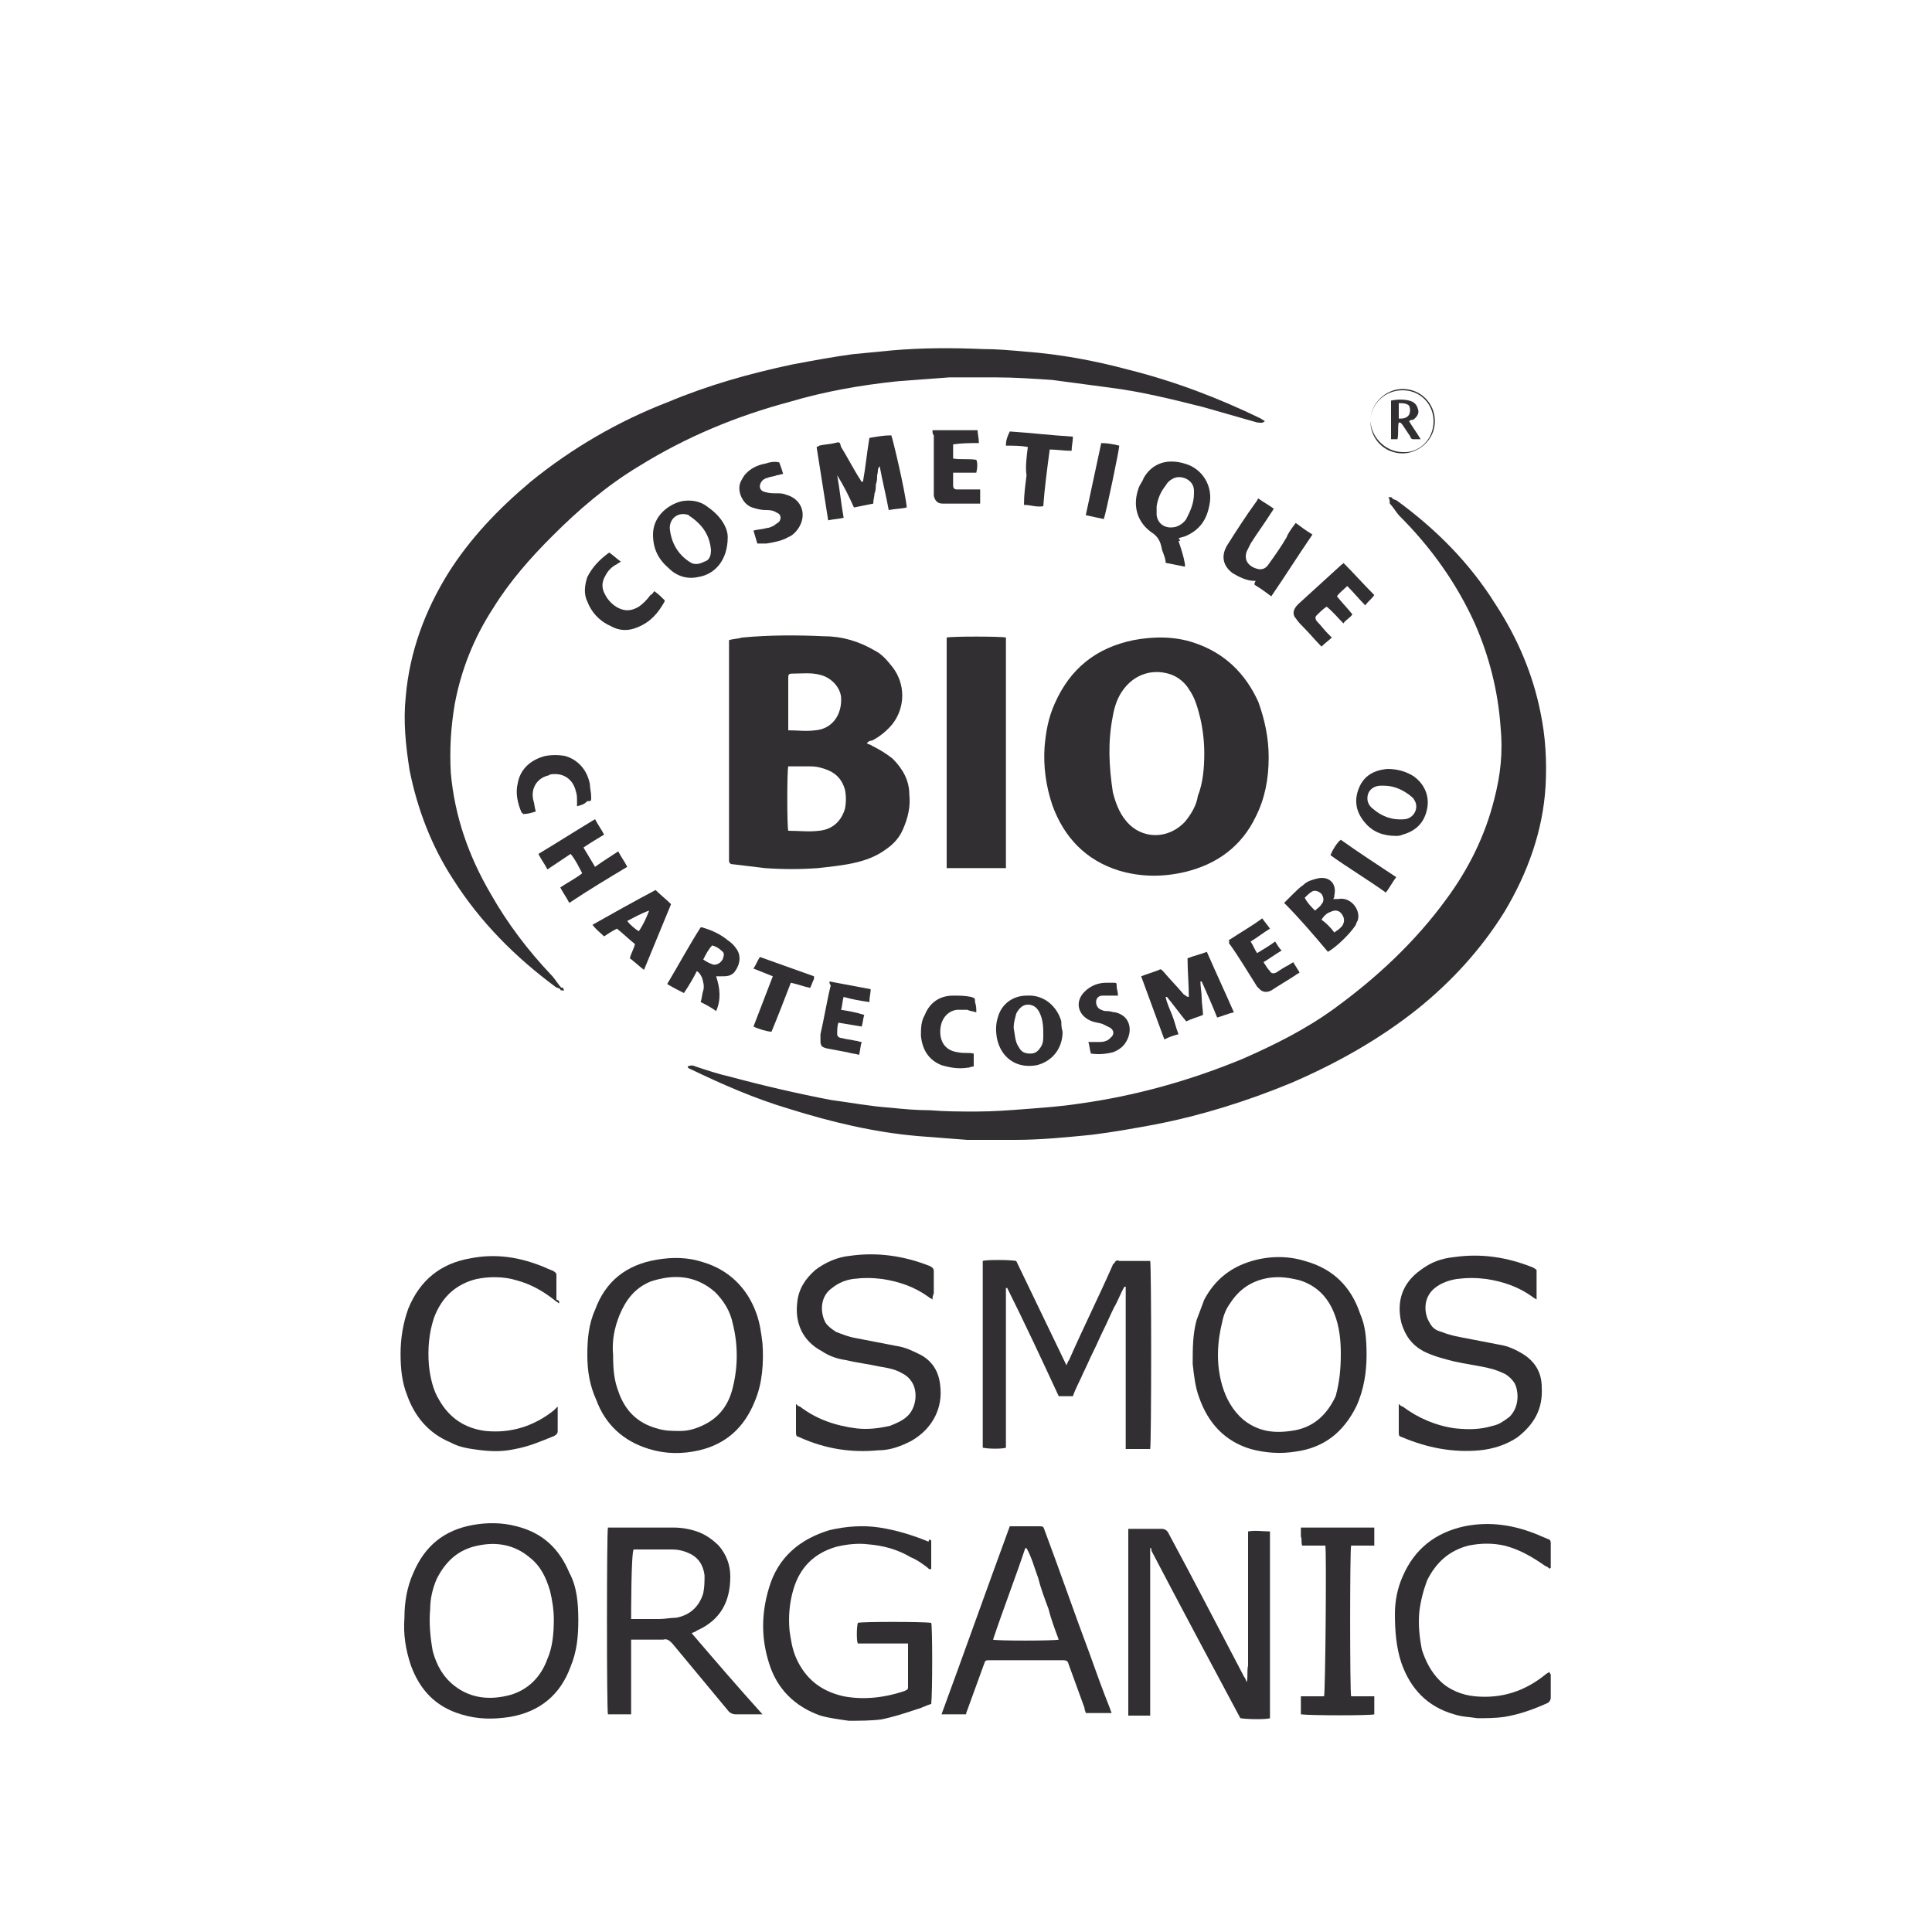 <svg xmlns="http://www.w3.org/2000/svg" xmlns:xlink="http://www.w3.org/1999/xlink" id="Calque_1" x="0px" y="0px" viewBox="0 0 150 150" xml:space="preserve"><g>	<path fill="#312F32" d="M43.8,76.9c-0.2,0-0.3,0-0.3-0.1c-0.1-0.1-0.3-0.1-0.4-0.2c-3.1-2.3-5.8-5-7.9-8.3  c-1.7-2.6-2.8-5.5-3.4-8.5c-0.3-1.9-0.5-3.8-0.3-5.7c0.3-3.5,1.5-6.7,3.3-9.6c1.7-2.7,3.9-5,6.4-7.1c3.2-2.6,6.8-4.7,10.7-6.2  c3.1-1.3,6.3-2.2,9.6-2.9c1.6-0.3,3.2-0.6,4.7-0.8c1-0.1,2.1-0.2,3.1-0.3c2.3-0.2,4.7-0.2,7-0.1c1.1,0,2.2,0.1,3.3,0.2  c2.7,0.2,5.4,0.7,8,1.4c3.6,0.9,7,2.2,10.3,3.8c0.1,0.1,0.2,0.1,0.3,0.2c-0.2,0.2-0.4,0.1-0.6,0.1c-1.4-0.4-2.8-0.8-4.2-1.2  c-2.4-0.6-4.8-1.2-7.2-1.5c-1.5-0.2-3-0.4-4.5-0.6c-1.5-0.1-2.9-0.2-4.4-0.2c-1.2,0-2.4,0-3.6,0c-1.3,0.1-2.7,0.2-4,0.3  c-2.9,0.3-5.7,0.8-8.4,1.6c-4.1,1.1-8,2.7-11.7,5c-2.5,1.5-4.7,3.4-6.7,5.4c-1.7,1.7-3.3,3.5-4.6,5.6c-1.5,2.3-2.5,4.8-3,7.5  c-0.3,1.8-0.4,3.5-0.3,5.3c0.3,3.4,1.4,6.5,3.1,9.4c1.3,2.3,2.9,4.4,4.7,6.3c0.3,0.3,0.5,0.7,0.8,1C43.7,76.6,43.7,76.7,43.8,76.9z  "></path>	<path fill="#312F32" d="M107.8,38.6c0.2,0,0.3,0,0.3,0.1c0.1,0.1,0.3,0.1,0.4,0.2c3,2.2,5.6,4.8,7.6,8c1.7,2.6,2.9,5.4,3.5,8.4  c0.4,1.9,0.5,3.8,0.4,5.7c-0.2,3.5-1.4,6.8-3.2,9.8c-1.8,2.9-4.1,5.4-6.7,7.5c-3,2.4-6.4,4.3-9.9,5.8c-3.4,1.4-6.9,2.5-10.5,3.2  c-1.6,0.3-3.3,0.6-4.9,0.8c-2,0.2-4,0.4-6,0.4c-1.2,0-2.5,0-3.7,0c-1.3-0.1-2.6-0.2-3.9-0.3c-3.4-0.3-6.7-1.1-9.9-2.1  c-2.7-0.8-5.2-1.9-7.7-3.1c-0.1,0-0.1-0.1-0.2-0.1c0,0,0,0,0-0.1c0.2-0.1,0.4-0.1,0.6,0c0.9,0.3,1.8,0.6,2.7,0.8  c2.6,0.7,5.2,1.3,7.8,1.8c1.5,0.2,3.1,0.5,4.6,0.6c1,0.1,2,0.2,3.1,0.2c1.2,0.1,2.4,0.1,3.6,0.1c1.3,0,2.6-0.1,3.9-0.2  c1.3-0.1,2.7-0.2,4-0.4c4.4-0.6,8.7-1.8,12.8-3.5c2.5-1.1,4.9-2.3,7.1-3.9c3.3-2.4,6.3-5.2,8.7-8.5c1.7-2.3,3-4.9,3.7-7.7  c0.5-1.9,0.7-3.7,0.5-5.7c-0.2-2.8-0.9-5.5-2-8c-1.4-3.1-3.4-5.9-5.8-8.3c-0.3-0.3-0.5-0.7-0.8-1C107.9,38.9,107.9,38.8,107.8,38.6  z"></path>	<path fill="#312F32" d="M67.3,57.7c0.1,0.1,0.3,0.1,0.4,0.2c0.6,0.3,1.1,0.6,1.6,1c0.8,0.8,1.3,1.7,1.3,2.8  c0.1,0.9-0.1,1.8-0.5,2.7c-0.3,0.7-0.8,1.2-1.4,1.6c-0.7,0.5-1.5,0.8-2.4,1c-0.9,0.2-1.9,0.3-2.8,0.4c-1.4,0.1-2.7,0.1-4.1,0  c-0.8-0.1-1.7-0.2-2.5-0.3c-0.2,0-0.3-0.1-0.3-0.3c0-0.1,0-0.2,0-0.3c0-5.4,0-10.9,0-16.3c0-0.2,0-0.3,0-0.5c0.3-0.1,0.7-0.1,1-0.2  c2.1-0.2,4.3-0.2,6.4-0.1c1.4,0,2.7,0.4,3.9,1.1c0.6,0.3,1,0.8,1.4,1.3c1,1.3,1,3.1,0,4.4c-0.4,0.5-1,1-1.6,1.3  C67.5,57.5,67.4,57.6,67.3,57.7z M61.2,59.5c-0.1,0.3-0.1,4.7,0,5c0.8,0,1.6,0.1,2.4,0c1-0.1,1.7-0.7,2-1.7c0.1-0.5,0.1-1,0-1.5  c-0.2-0.7-0.6-1.2-1.3-1.5c-0.5-0.2-0.9-0.3-1.4-0.3c-0.5,0-1,0-1.5,0C61.4,59.5,61.3,59.5,61.2,59.5z M61.2,56.7  c0.7,0,1.4,0.1,2.1,0c1.3-0.1,2.1-1.2,2-2.6c-0.1-0.8-0.8-1.5-1.6-1.7c-0.7-0.2-1.5-0.1-2.2-0.1c-0.3,0-0.3,0.1-0.3,0.4  c0,1.2,0,2.3,0,3.5C61.2,56.4,61.2,56.5,61.2,56.7z"></path>	<path fill="#312F32" d="M98.5,58.8c0,1.7-0.3,3.2-1,4.6c-1.1,2.3-3,3.7-5.5,4.3c-1.7,0.4-3.4,0.4-5.1-0.1c-2.6-0.8-4.3-2.6-5.2-5.1  c-0.5-1.5-0.7-3-0.6-4.5c0.1-1.2,0.3-2.3,0.8-3.4c1.2-2.7,3.2-4.3,6.1-4.9c1.6-0.3,3.2-0.3,4.7,0.2c2.4,0.8,4,2.4,5,4.6  C98.2,55.9,98.5,57.3,98.5,58.8z M93.5,58.5c0-0.9-0.1-1.8-0.3-2.7c-0.2-0.8-0.4-1.6-0.9-2.3C92,53,91.5,52.6,91,52.4  c-1.3-0.5-2.9-0.2-3.9,1.3c-0.4,0.6-0.6,1.3-0.7,1.9c-0.4,2-0.3,3.9,0,5.9c0.2,0.8,0.5,1.6,1,2.2c1.2,1.5,3.3,1.5,4.6,0.1  c0.5-0.6,0.9-1.3,1-2C93.4,60.8,93.5,59.6,93.5,58.5z"></path>	<path fill="#312F32" d="M83.3,108.4c-0.4,0-0.8,0-1.1,0c-1.3-2.8-2.6-5.6-4-8.4c-0.1,0-0.1,0-0.1,0c0,0,0,0,0,0c0,4.1,0,8.3,0,12.4  c-0.3,0.1-1.3,0.1-1.8,0c0-4.8,0-9.7,0-14.5c0.2-0.1,2.1-0.1,2.6,0c1.3,2.7,2.6,5.4,3.9,8.1c0.1-0.2,0.1-0.3,0.2-0.4  c1.1-2.5,2.3-4.9,3.4-7.4c0,0,0-0.1,0.1-0.1c0.1-0.2,0.2-0.3,0.4-0.2c0.5,0,0.9,0,1.4,0c0.3,0,0.7,0,1,0c0.1,0.3,0.1,14.1,0,14.6  c-0.6,0-1.2,0-1.9,0c0-0.5,0-0.9,0-1.4c0-0.5,0-0.9,0-1.4c0-0.5,0-0.9,0-1.4c0-0.5,0-0.9,0-1.4c0-0.5,0-0.9,0-1.4  c0-0.5,0-0.9,0-1.4c0-0.5,0-0.9,0-1.4c0-0.5,0-0.9,0-1.4c0-0.5,0-0.9,0-1.4c0,0-0.1,0-0.1,0c-0.3,0.5-0.5,1.1-0.8,1.6  c-0.3,0.6-0.5,1.1-0.8,1.7c-0.3,0.6-0.5,1.1-0.8,1.7c-0.3,0.6-0.5,1.1-0.8,1.7C83.8,107.3,83.5,107.8,83.3,108.4z"></path>	<path fill="#312F32" d="M78.1,67.4c-1.6,0-3.1,0-4.6,0c0-6,0-11.9,0-17.9c0.3-0.1,4.3-0.1,4.6,0C78.1,55.5,78.1,61.4,78.1,67.4z"></path>	<path fill="#312F32" d="M89.3,120.2c0,0.6,0,1.2,0,1.8c0,0.6,0,1.2,0,1.8c0,0.6,0,1.2,0,1.9c0,0.6,0,1.2,0,1.9c0,0.6,0,1.2,0,1.9  c0,0.6,0,1.2,0,1.8c0,0.6,0,1.2,0,1.9c-0.6,0-1.1,0-1.7,0c0,0,0,0,0,0c0,0,0,0,0,0c0-0.1,0-0.1,0-0.2c0-4.7,0-9.4,0-14.1  c0,0,0-0.1,0-0.1c0,0,0,0,0-0.1c0.1,0,0.2,0,0.3,0c0.8,0,1.5,0,2.3,0c0.2,0,0.4,0.1,0.5,0.3c2,3.7,3.9,7.4,5.9,11.2  c0.1,0.1,0.1,0.2,0.2,0.4c0.1-0.4,0-0.8,0.1-1.3c0-0.4,0-0.9,0-1.3c0-0.4,0-0.9,0-1.3c0-0.4,0-0.9,0-1.3c0-0.4,0-0.9,0-1.3  c0-0.4,0-0.9,0-1.3c0-0.4,0-0.9,0-1.3c0-0.4,0-0.9,0-1.3c0-0.4,0-0.9,0-1.3c0.6-0.1,1.1,0,1.7,0c0,0,0,0,0,0c0,0,0,0,0,0  c0,0,0,0.1,0,0.1c0,4.7,0,9.4,0,14.2c0,0.1,0,0.1,0,0.2c-0.2,0.1-1.7,0.1-2.3,0c-2.3-4.3-4.6-8.6-6.9-13  C89.4,120.1,89.3,120.2,89.3,120.2z"></path>	<path fill="#312F32" d="M72.3,119.6c0,0.7,0,1.5,0,2.2c-0.1,0.1-0.2,0-0.3-0.1c-0.4-0.3-0.8-0.6-1.3-0.8c-1-0.6-2.1-0.9-3.3-1  c-0.8-0.1-1.7,0-2.5,0.2c-1.7,0.5-2.8,1.6-3.3,3.3c-0.3,1-0.4,2.1-0.3,3.2c0.1,0.7,0.2,1.4,0.5,2.1c0.7,1.6,1.9,2.6,3.7,3  c1.6,0.3,3.2,0.1,4.7-0.4c0.2-0.1,0.3-0.1,0.3-0.3c0-1.1,0-2.2,0-3.3c0,0,0-0.1,0-0.1c-0.4,0-0.8,0-1.3,0c-0.4,0-0.8,0-1.3,0  c-0.4,0-0.9,0-1.3,0c-0.1-0.2-0.1-1.2,0-1.6c0.2-0.1,5.1-0.1,5.7,0c0.1,0.2,0.1,5.5,0,6.3c-0.4,0.1-0.7,0.3-1.1,0.4  c-0.9,0.3-1.8,0.6-2.8,0.8c-0.8,0.1-1.7,0.1-2.5,0.1c-0.7-0.1-1.5-0.2-2.2-0.4c-2-0.7-3.4-2.1-4-4.1c-0.6-1.9-0.6-3.8,0-5.8  c0.7-2.4,2.4-3.8,4.7-4.5c1.3-0.3,2.6-0.4,3.9-0.2c1.3,0.2,2.6,0.6,3.8,1.1C72.1,119.5,72.2,119.5,72.3,119.6  C72.2,119.5,72.2,119.6,72.3,119.6z"></path>	<path fill="#312F32" d="M106.1,105.2c0,1.3-0.2,2.7-0.8,4c-1,2-2.5,3.2-4.7,3.5c-1.2,0.2-2.4,0.1-3.5-0.2c-2-0.6-3.3-2-4-4  c-0.3-0.8-0.4-1.7-0.5-2.6c0-1.2,0-2.3,0.3-3.4c0.2-0.5,0.4-1.1,0.6-1.6c0.8-1.5,2-2.5,3.7-3c1.4-0.4,2.8-0.4,4.1,0  c2.2,0.6,3.6,2,4.3,4.1C106,102.9,106.1,103.9,106.1,105.2z M104.1,105.1c0-1-0.1-2.1-0.5-3.1c-0.5-1.3-1.4-2.2-2.7-2.6  c-0.8-0.2-1.5-0.3-2.3-0.2c-1.4,0.2-2.4,0.9-3.1,2c-0.3,0.4-0.5,0.9-0.6,1.4c-0.4,1.6-0.5,3.3,0,5c0.3,1,0.8,1.9,1.6,2.6  c1.1,0.9,2.3,1.1,3.7,0.9c1.7-0.2,2.8-1.2,3.5-2.7C104,107.3,104.1,106.3,104.1,105.1z"></path>	<path fill="#312F32" d="M45.6,105.2c0-1.2,0.1-2.4,0.6-3.5c0.8-2.2,2.4-3.5,4.8-3.9c1.2-0.2,2.4-0.2,3.6,0.2c2,0.6,3.4,2,4.1,3.9  c0.3,0.8,0.4,1.6,0.5,2.4c0.1,1.5,0,3.1-0.6,4.5c-0.8,2-2.2,3.3-4.3,3.8c-1.3,0.3-2.6,0.3-3.9-0.1c-2-0.6-3.4-1.9-4.1-3.8  C45.8,107.6,45.6,106.5,45.6,105.2z M47.6,105.2c0,1.2,0.1,2,0.4,2.8c0.5,1.5,1.5,2.5,3,2.9c0.6,0.2,1.2,0.2,1.8,0.2  c0.7,0,1.3-0.2,1.9-0.5c1.2-0.6,1.9-1.6,2.2-2.9c0.4-1.6,0.4-3.3,0-4.9c-0.2-1-0.7-1.8-1.4-2.5c-1.5-1.3-3.2-1.4-5-0.8  c-1.2,0.5-1.9,1.4-2.4,2.6C47.7,103.1,47.5,104.1,47.6,105.2z"></path>	<path fill="#312F32" d="M44.9,125.8c0,1.2-0.1,2.4-0.6,3.6c-0.8,2.2-2.4,3.5-4.7,3.9c-1.3,0.2-2.5,0.2-3.8-0.2  c-2-0.6-3.2-1.9-3.9-3.8c-0.4-1.2-0.6-2.4-0.5-3.7c0-1.2,0.2-2.4,0.7-3.5c0.9-2.1,2.4-3.3,4.6-3.7c1.1-0.2,2.3-0.2,3.4,0.1  c2,0.5,3.3,1.7,4.1,3.6C44.8,123.2,44.9,124.5,44.9,125.8z M43,125.7c0-0.6-0.1-1.4-0.3-2.2c-0.3-1-0.7-1.9-1.6-2.6  c-1.2-1-2.6-1.2-4-0.9c-1.5,0.3-2.5,1.2-3.2,2.6c-0.3,0.7-0.5,1.5-0.5,2.3c-0.1,1.1,0,2.2,0.2,3.3c0.3,1.1,0.8,2,1.7,2.7  c1.3,1,2.8,1.1,4.3,0.7c1.4-0.4,2.4-1.4,2.9-2.8C42.9,127.9,43,126.8,43,125.7z"></path>	<path fill="#312F32" d="M49,127.3c0,2,0,3.9,0,5.8c-0.6,0-1.2,0-1.8,0c-0.1-0.3-0.1-14.2,0-14.5c0.1,0,0.2,0,0.3,0  c1.6,0,3.2,0,4.8,0c0.6,0,1.2,0.1,1.8,0.3c0.6,0.2,1.2,0.6,1.7,1.1c0.6,0.7,0.9,1.5,0.9,2.4c0,2-0.8,3.4-2.6,4.2  c-0.1,0.1-0.2,0.1-0.4,0.2c1.8,2.1,3.6,4.2,5.5,6.3c-0.1,0-0.2,0-0.2,0c-0.6,0-1.3,0-1.9,0c-0.2,0-0.4-0.1-0.5-0.2  c-1.5-1.8-2.9-3.5-4.4-5.3c-0.2-0.2-0.4-0.4-0.7-0.3c-0.6,0-1.3,0-1.9,0C49.3,127.3,49.2,127.3,49,127.3z M49,125.7  c0.1,0,0.2,0,0.3,0c0.6,0,1.2,0,1.9,0c0.4,0,0.9-0.1,1.3-0.1c1.1-0.2,1.8-0.9,2.1-1.9c0.1-0.5,0.1-0.9,0.1-1.4  c-0.1-0.8-0.5-1.4-1.2-1.7c-0.4-0.2-0.9-0.3-1.3-0.3c-0.9,0-1.8,0-2.7,0c-0.1,0-0.2,0-0.3,0C49,120.5,49,125.4,49,125.7z"></path>	<path fill="#312F32" d="M72.4,100.9c-0.1-0.1-0.2-0.1-0.3-0.2c-1.1-0.8-2.3-1.2-3.6-1.4c-0.8-0.1-1.5-0.1-2.3,0  c-0.6,0.1-1.1,0.3-1.6,0.7c-1,0.7-0.9,2-0.5,2.7c0.2,0.3,0.5,0.5,0.8,0.7c0.5,0.2,1,0.4,1.6,0.5c1,0.2,2.1,0.4,3.1,0.6  c0.7,0.1,1.3,0.4,1.9,0.7c0.9,0.5,1.4,1.3,1.5,2.4c0.2,1.6-0.5,3.3-2.3,4.3c-0.8,0.4-1.6,0.7-2.5,0.7c-2.1,0.2-4.1-0.1-6.1-1  c-0.3-0.1-0.3-0.1-0.3-0.5c0-0.6,0-1.2,0-1.7c0-0.1,0-0.2,0-0.4c0.1,0.1,0.2,0.2,0.3,0.2c1.3,1,2.8,1.5,4.4,1.7  c0.9,0.1,1.7,0,2.6-0.2c0.5-0.2,1-0.4,1.4-0.8c0.6-0.6,0.8-1.8,0.3-2.6c-0.2-0.3-0.4-0.5-0.8-0.7c-0.5-0.3-1.1-0.4-1.7-0.5  c-0.9-0.2-1.8-0.3-2.6-0.5c-0.7-0.1-1.3-0.3-1.9-0.7c-1.5-0.8-2.1-2.2-1.9-3.8c0.1-1,0.6-1.8,1.4-2.5c0.8-0.6,1.7-1,2.7-1.1  c2.1-0.3,4.2,0,6.2,0.8c0.2,0.1,0.3,0.2,0.3,0.4c0,0.6,0,1.1,0,1.7C72.4,100.7,72.4,100.7,72.4,100.9z"></path>	<path fill="#312F32" d="M119.3,98.6c0,0.8,0,1.5,0,2.3c-0.1-0.1-0.2-0.1-0.3-0.2c-1.1-0.8-2.3-1.2-3.6-1.4c-0.8-0.1-1.5-0.1-2.3,0  c-0.6,0.1-1.2,0.3-1.7,0.7c-1,0.8-0.8,2.1-0.4,2.7c0.2,0.4,0.5,0.6,0.9,0.7c0.5,0.2,0.9,0.3,1.4,0.4c1,0.2,2.1,0.4,3.1,0.6  c0.7,0.1,1.3,0.4,1.8,0.7c1,0.6,1.5,1.5,1.5,2.6c0.1,1.7-0.6,2.9-1.9,3.9c-0.9,0.6-1.9,0.9-2.9,1c-2.1,0.2-4.1-0.2-6-1  c-0.3-0.1-0.3-0.1-0.3-0.5c0-0.6,0-1.1,0-1.7c0-0.1,0-0.2,0-0.4c0.1,0.1,0.2,0.2,0.3,0.2c1.2,0.9,2.6,1.5,4.1,1.7  c1,0.1,1.9,0.1,2.9-0.2c0.5-0.1,0.9-0.4,1.3-0.7c0.8-0.8,0.7-2,0.4-2.6c-0.2-0.3-0.4-0.5-0.7-0.7c-0.4-0.2-0.9-0.4-1.4-0.5  c-0.9-0.2-1.7-0.3-2.6-0.5c-0.8-0.2-1.6-0.4-2.4-0.8c-0.9-0.5-1.4-1.2-1.7-2.2c-0.4-1.7,0.1-3.1,1.5-4.1c0.8-0.6,1.6-0.9,2.6-1  c2.1-0.3,4.1,0,6.1,0.8C119.2,98.5,119.3,98.6,119.3,98.6z"></path>	<path fill="#312F32" d="M75,133.1c-0.7,0-1.3,0-1.9,0c1.8-4.9,3.5-9.7,5.3-14.6c0.1,0,0.2,0,0.3,0c0.6,0,1.2,0,1.9,0  c0.4,0,0.4,0,0.5,0.3c1.2,3.2,2.3,6.4,3.5,9.6c0.5,1.4,1,2.8,1.6,4.3c0,0.1,0.1,0.2,0.1,0.3c-0.7,0-1.3,0-2,0  c0-0.1-0.1-0.2-0.1-0.4c-0.4-1.1-0.8-2.2-1.2-3.3c-0.1-0.3-0.1-0.4-0.5-0.4c-1.9,0-3.8,0-5.6,0c-0.4,0-0.4,0-0.5,0.3  c-0.4,1.1-0.8,2.2-1.2,3.3C75.1,132.8,75,133,75,133.1z M82.2,127.3c-0.3-0.8-0.6-1.6-0.8-2.4c-0.3-0.8-0.6-1.6-0.8-2.4  c-0.3-0.8-0.5-1.6-0.9-2.3c0,0-0.1,0-0.1,0c-0.8,2.4-1.7,4.7-2.5,7.1C77.3,127.4,81.8,127.4,82.2,127.3z"></path>	<path fill="#312F32" d="M120.3,121.8c-0.1-0.1-0.2-0.2-0.3-0.2c-1-0.7-2-1.3-3.2-1.6c-0.9-0.2-1.8-0.2-2.8,0  c-1.5,0.4-2.5,1.3-3.2,2.7c-0.3,0.8-0.5,1.6-0.6,2.4c-0.1,1,0,2,0.2,3c0.3,0.9,0.7,1.7,1.4,2.4c0.7,0.7,1.7,1.1,2.7,1.2  c2.1,0.2,3.9-0.4,5.5-1.7c0.1-0.1,0.2-0.1,0.3-0.2c0,0.1,0.1,0.2,0.1,0.2c0,0.6,0,1.2,0,1.8c0,0.2-0.1,0.3-0.2,0.4  c-1.1,0.5-2.2,0.9-3.4,1.1c-0.7,0.1-1.4,0.1-2.1,0.1c-0.6-0.1-1.2-0.1-1.8-0.3c-2.1-0.6-3.4-2-4.1-4c-0.4-1.2-0.5-2.5-0.5-3.8  c0-1,0.2-2,0.6-2.9c0.9-2.1,2.5-3.4,4.8-3.9c2-0.4,3.9-0.1,5.8,0.7c0.2,0.1,0.5,0.2,0.7,0.3c0.1,0,0.2,0.1,0.2,0.3c0,0.7,0,1.3,0,2  C120.4,121.7,120.4,121.7,120.3,121.8z"></path>	<path fill="#312F32" d="M43.4,101.2c-0.1-0.1-0.3-0.2-0.4-0.3c-0.9-0.7-1.8-1.2-2.9-1.5c-1-0.3-2.1-0.3-3.1-0.1  c-1.6,0.4-2.7,1.4-3.3,3c-0.4,1.2-0.5,2.4-0.4,3.7c0.1,0.9,0.3,1.9,0.8,2.7c0.8,1.4,2,2.2,3.6,2.4c2,0.2,3.8-0.4,5.3-1.6  c0.1-0.1,0.2-0.2,0.3-0.3c0,0.2,0,0.3,0,0.3c0,0.5,0,1.1,0,1.6c0,0.2-0.1,0.3-0.3,0.4c-1,0.4-1.9,0.8-3,1c-0.9,0.2-1.7,0.2-2.6,0.1  c-0.8-0.1-1.7-0.2-2.4-0.6c-1.7-0.7-2.8-2-3.4-3.7c-0.4-1-0.5-2.1-0.5-3.2c0-1.2,0.2-2.4,0.6-3.5c0.9-2.2,2.5-3.5,4.8-3.9  c2-0.4,3.9-0.1,5.8,0.7c0.2,0.1,0.5,0.2,0.7,0.3c0.1,0.1,0.2,0.1,0.2,0.3c0,0.6,0,1.3,0,1.9C43.5,101,43.4,101.1,43.4,101.2z"></path>	<path fill="#312F32" d="M102.9,120c-0.6,0-1.2,0-1.8,0c-0.1-0.3,0-0.5-0.1-0.7c0-0.2,0-0.4,0-0.7c0.1,0,0.2,0,0.3,0  c1.7,0,3.4,0,5.1,0c0.1,0,0.2,0,0.3,0c0,0.5,0,0.9,0,1.4c-0.6,0-1.2,0-1.8,0c-0.1,0.3-0.1,11.3,0,11.7c0.6,0,1.2,0,1.8,0  c0,0.5,0,0.9,0,1.4c-0.2,0.1-5,0.1-5.7,0c0-0.5,0-0.9,0-1.4c0.6,0,1.2,0,1.8,0C102.9,131.4,103,120.5,102.9,120z"></path>	<path fill="#312F32" d="M65,36.9c0.2,1.1,0.3,2.2,0.5,3.3c-0.4,0.1-0.8,0.1-1.2,0.2c-0.3-1.9-0.6-3.8-0.9-5.7  c0.1,0,0.2-0.1,0.2-0.1c0.4-0.1,0.8-0.1,1.2-0.2c0.4-0.1,0.4-0.1,0.5,0.3c0.5,0.8,0.9,1.6,1.4,2.4c0.1,0.1,0.1,0.2,0.2,0.3  c0,0,0,0,0.1,0c0.2-1.1,0.3-2.2,0.5-3.4c0.6-0.1,1.1-0.2,1.7-0.2c0.1,0.2,1.1,4.4,1.2,5.6c-0.4,0.1-0.9,0.1-1.4,0.2  c-0.2-1.1-0.5-2.3-0.7-3.4c-0.2,0.2-0.1,0.4-0.2,0.7c0,0.2,0,0.5-0.1,0.7c0,0.2,0,0.5-0.1,0.7c0,0.2-0.1,0.5-0.1,0.8  c-0.5,0.1-1,0.2-1.5,0.3C65.9,38.5,65.5,37.7,65,36.9C65.1,36.9,65.1,36.9,65,36.9z"></path>	<path fill="#312F32" d="M91.5,42c0.2,0.6,0.4,1.2,0.5,1.8c0,0.1,0,0.1,0,0.2c-0.5-0.1-1-0.2-1.5-0.3c0-0.3-0.1-0.5-0.2-0.8  c-0.1-0.2-0.1-0.4-0.2-0.7c-0.1-0.3-0.3-0.6-0.6-0.8c-1.2-0.8-1.6-2.1-1.1-3.5c0.1-0.3,0.3-0.5,0.4-0.8c0.7-1.2,1.9-1.5,3.2-1.1  c1.4,0.4,2.2,1.8,1.9,3.2c-0.2,1.1-0.7,1.9-1.8,2.4c-0.2,0.1-0.4,0.1-0.6,0.2C91.7,42,91.6,42,91.5,42z M92.7,38.3  c0-0.1,0-0.1,0-0.2c0-0.9-1.1-1.3-1.7-0.9c-0.2,0.1-0.4,0.3-0.5,0.5c-0.4,0.5-0.6,1-0.7,1.6c0,0.2,0,0.4,0,0.7  c0.1,0.7,0.7,1.1,1.5,0.9c0.3-0.1,0.6-0.3,0.8-0.6C92.4,39.7,92.7,39.1,92.7,38.3z"></path>	<path fill="#312F32" d="M92.3,77.4c0-1-0.1-2-0.1-3c0.5-0.2,1-0.3,1.5-0.5c0.7,1.6,1.4,3.1,2.1,4.7c-0.5,0.1-0.9,0.3-1.3,0.4  c-0.4-1-0.8-1.9-1.2-2.8c0,0,0,0-0.1,0c0,0.4,0.1,0.9,0.1,1.3c0,0.4,0.1,0.9,0.1,1.3c-0.5,0.2-0.9,0.3-1.3,0.5  c-0.5-0.6-1-1.3-1.5-1.9c0,0,0,0-0.1,0c0.1,0.5,0.3,0.9,0.5,1.4c0.2,0.5,0.3,1,0.5,1.5c-0.4,0.1-0.7,0.2-1.1,0.4  c-0.6-1.6-1.2-3.3-1.8-4.9c0.5-0.2,0.9-0.3,1.4-0.5c0.1-0.1,0.2,0,0.3,0.1c0.5,0.6,1.1,1.2,1.6,1.8C92.1,77.3,92.1,77.4,92.3,77.4  C92.2,77.4,92.3,77.4,92.3,77.4z"></path>	<path fill="#312F32" d="M100.6,40.6c0.4,0.3,0.8,0.6,1.3,0.9c-1.1,1.6-2.1,3.2-3.2,4.8c-0.4-0.3-0.8-0.6-1.3-0.9  c0-0.1,0-0.2,0.1-0.3c-0.1,0-0.1,0-0.1,0c-0.6,0-1.2-0.3-1.7-0.6c-0.8-0.6-0.9-1.4-0.4-2.2c0.7-1.1,1.4-2.2,2.2-3.3  c0.1-0.1,0.1-0.2,0.2-0.3c0.4,0.3,0.8,0.5,1.2,0.8c-0.1,0.1-0.1,0.2-0.2,0.3c-0.5,0.8-1.1,1.6-1.6,2.4c-0.1,0.2-0.2,0.4-0.3,0.6  c-0.3,0.8,0.3,1.3,1,1.4c0.3,0,0.5-0.1,0.7-0.4c0.5-0.7,1-1.4,1.4-2.1C100,41.4,100.3,41,100.6,40.6z"></path>	<path fill="#312F32" d="M56.5,41.7c0,1.8-1,2.9-2.3,3.1c-0.9,0.2-1.7-0.1-2.3-0.7c-0.8-0.7-1.2-1.5-1.2-2.6c0-1.5,1.3-2.4,2.3-2.6  c0.7-0.1,1.4,0,2,0.5C56,40.1,56.5,41,56.5,41.7z M55.2,42.7c-0.1-1.1-0.6-1.9-1.6-2.6c0,0-0.1,0-0.1-0.1c-0.8-0.3-1.5,0.2-1.5,1  c0.1,1.1,0.6,2,1.5,2.6c0.4,0.3,0.8,0.2,1.2,0C55.1,43.5,55.2,43.1,55.2,42.7z"></path>	<path fill="#312F32" d="M48,66.1c0.2,0.4,0.5,0.8,0.7,1.2c-1.5,0.9-3,1.8-4.5,2.8c-0.2-0.4-0.5-0.8-0.7-1.2  c0.6-0.4,1.2-0.7,1.7-1.1c-0.1-0.2-0.6-1.2-0.9-1.5c-0.6,0.4-1.2,0.8-1.8,1.2c-0.2-0.4-0.5-0.8-0.7-1.2c1.5-0.9,2.9-1.8,4.4-2.7  c0.2,0.4,0.5,0.8,0.7,1.2c-0.5,0.3-1,0.6-1.6,1c0.3,0.5,0.6,1,0.9,1.5C46.9,66.8,47.4,66.5,48,66.1z"></path>	<path fill="#312F32" d="M55.6,78.5c-0.4-0.3-0.8-0.5-1.2-0.7c0.1-0.3,0.1-0.6,0.2-0.9c0.1-0.3,0-0.7-0.1-1  c-0.1-0.2-0.2-0.4-0.4-0.5c-0.3,0.6-0.6,1.1-1,1.7c-0.4-0.2-0.8-0.4-1.3-0.7c0.9-1.5,1.7-3,2.6-4.4c0,0,0.1,0,0.1,0  c0.7,0.2,1.4,0.5,2,1c0.3,0.2,0.5,0.4,0.7,0.7c0.4,0.6,0.2,1.3-0.2,1.8c-0.3,0.3-0.6,0.3-1,0.3c-0.1,0-0.2,0-0.4,0  C55.9,76.7,56,77.6,55.6,78.5z M54.6,74.5c0.3,0.2,0.5,0.3,0.8,0.4c0.3,0,0.5-0.1,0.7-0.4c0.1-0.3,0.2-0.5-0.1-0.7  c-0.2-0.2-0.4-0.3-0.7-0.4C55,73.7,54.8,74.1,54.6,74.5z"></path>	<path fill="#312F32" d="M99.7,70.1c0.2-0.2,0.4-0.4,0.6-0.6c0.3-0.3,0.6-0.6,0.9-0.8c0.3-0.3,0.7-0.4,1.1-0.5  c0.9-0.2,1.5,0.4,1.3,1.3c0,0.1,0,0.2-0.1,0.3c0.1,0,0.3,0,0.4,0c1-0.2,1.8,0.9,1.5,1.7c-0.1,0.1-0.1,0.3-0.2,0.4  c-0.4,0.6-1.4,1.6-2.1,2C102,72.6,100.9,71.3,99.7,70.1z M103.6,72.4c0.1-0.1,0.3-0.2,0.4-0.3c0.1-0.1,0.1-0.1,0.2-0.2  c0.2-0.3,0.2-0.6,0-0.9c-0.2-0.3-0.5-0.4-0.9-0.2c-0.3,0.1-0.5,0.3-0.7,0.6C103,71.7,103.3,72,103.6,72.4z M102.1,70.7  c0.2-0.2,0.4-0.3,0.5-0.5c0.2-0.2,0.2-0.5,0-0.8c-0.2-0.2-0.5-0.3-0.7-0.2c-0.2,0.1-0.4,0.3-0.6,0.5  C101.5,70.1,101.8,70.4,102.1,70.7z"></path>	<path fill="#312F32" d="M82.5,80.1c0,1.3-0.8,2.3-2,2.6c-1.6,0.3-2.8-0.6-3.1-2.1c-0.1-0.6-0.1-1.1,0.1-1.7c0.3-1,1.2-1.6,2.2-1.6  c1.4-0.1,2.4,0.9,2.7,2C82.4,79.5,82.4,79.8,82.5,80.1z M78.7,79.8c0.1,0.5,0.1,1.1,0.4,1.5c0.2,0.4,0.5,0.5,0.9,0.5  c0.4,0,0.6-0.2,0.8-0.5c0.2-0.3,0.2-0.6,0.2-0.9c0-0.6,0-1.2-0.3-1.8c-0.2-0.4-0.5-0.6-0.9-0.6c-0.4,0-0.7,0.3-0.9,0.7  C78.8,79.1,78.7,79.4,78.7,79.8z"></path>	<path fill="#312F32" d="M108.4,64.9c-1,0-1.8-0.3-2.4-1c-0.7-0.8-0.9-1.7-0.5-2.7c0.4-1,1.2-1.4,2.2-1.5c0.8,0,1.5,0.2,2.1,0.6  c0.8,0.6,1.2,1.5,1,2.5c-0.2,1-0.8,1.7-1.9,2C108.7,64.9,108.5,64.9,108.4,64.9z M107.4,61c-0.1,0-0.1,0-0.2,0  c-0.5,0-0.9,0.3-1,0.7c-0.1,0.4,0,0.8,0.4,1.1c0.7,0.6,1.5,0.9,2.5,0.8c0.7-0.1,1.1-0.9,0.7-1.5c-0.1-0.2-0.3-0.3-0.4-0.4  C108.7,61.2,108.1,61,107.4,61z"></path>	<path fill="#312F32" d="M72.4,33.4c1.2,0,2.3,0,3.5,0c0,0.3,0.1,0.6,0.1,1c-0.7,0-1.3,0-2,0.1c0,0.4,0,0.7,0,1.1  c0.6,0.1,1.2,0,1.8,0.1c0.1,0.2,0.1,0.6,0,1c-0.6,0-1.2,0-1.8,0c0,0.4,0,0.7,0,1c0,0.2,0.1,0.3,0.3,0.3c0.1,0,0.2,0,0.3,0  c0.4,0,0.8,0,1.2,0c0.1,0,0.2,0,0.3,0c0,0.4,0,0.7,0,1.1c-0.1,0-0.2,0-0.2,0c-0.9,0-1.8,0-2.7,0c-0.4,0-0.6-0.2-0.7-0.6  c0-0.1,0-0.3,0-0.4c0-1.4,0-2.9,0-4.3C72.4,33.7,72.4,33.6,72.4,33.4z"></path>	<path fill="#312F32" d="M102.6,50.2c-0.5-0.5-0.9-1-1.4-1.5c-0.2-0.2-0.4-0.4-0.6-0.7c-0.2-0.2-0.2-0.5-0.1-0.7  c0.1-0.2,0.2-0.3,0.3-0.4c1.1-1,2.3-2.1,3.4-3.1c0,0,0.1,0,0.1-0.1c0.8,0.8,1.6,1.7,2.4,2.5c-0.2,0.3-0.5,0.5-0.7,0.8  c-0.5-0.5-0.9-1-1.4-1.5c-0.3,0.3-0.6,0.5-0.8,0.8c0.4,0.5,0.8,0.9,1.2,1.4c-0.2,0.3-0.5,0.4-0.7,0.7c-0.4-0.4-0.8-0.9-1.3-1.3  c-0.3,0.2-0.5,0.4-0.8,0.7c-0.1,0.1-0.1,0.3,0.1,0.5c0.3,0.3,0.5,0.6,0.8,0.9c0.1,0.1,0.2,0.2,0.3,0.3  C103.2,49.7,102.9,49.9,102.6,50.2z"></path>	<path fill="#312F32" d="M47.9,72.1c-0.4,0.2-0.7,0.4-1,0.6c-0.3-0.3-0.6-0.5-0.9-0.9c1.6-0.9,3.2-1.8,4.9-2.7  c0.4,0.4,0.8,0.7,1.2,1.1c-0.7,1.7-1.4,3.4-2.1,5.1c-0.4-0.3-0.7-0.6-1.1-0.9c0.1-0.4,0.3-0.7,0.4-1.1  C48.8,72.9,48.4,72.5,47.9,72.1z M50.4,70.7C50.4,70.6,50.4,70.6,50.4,70.7c-0.6,0.2-1.1,0.5-1.7,0.8c0.2,0.3,0.7,0.7,0.9,0.8  C50,71.7,50.2,71.2,50.4,70.7z"></path>	<path fill="#312F32" d="M58.8,42.2c-0.1-0.3-0.2-0.7-0.3-1c0.3-0.1,0.7-0.1,1-0.2c0.2,0,0.4-0.1,0.6-0.2c0.1-0.1,0.3-0.2,0.4-0.3  c0.2-0.3,0.1-0.6-0.2-0.7c-0.3-0.2-0.6-0.2-0.9-0.2c-0.3,0-0.7-0.1-1-0.2c-0.6-0.2-1-0.9-1-1.5c0-0.4,0.2-0.7,0.4-1  c0.4-0.5,1-0.8,1.6-0.9c0.3-0.1,0.7-0.2,1.1-0.1c0.1,0.3,0.2,0.5,0.3,0.9c-0.2,0-0.3,0.1-0.5,0.1c-0.2,0.1-0.5,0.1-0.7,0.2  c-0.1,0-0.3,0.1-0.4,0.2c-0.3,0.3-0.3,0.8,0.2,0.9c0.3,0.1,0.6,0.1,0.9,0.1c0.2,0,0.5,0,0.7,0.1c1.2,0.3,1.7,1.5,1,2.6  c-0.2,0.3-0.5,0.6-0.8,0.7c-0.5,0.3-1.1,0.4-1.7,0.5C59.2,42.2,59,42.2,58.8,42.2z"></path>	<path fill="#312F32" d="M50.8,45.9c0.3,0.2,0.6,0.5,0.8,0.7c0,0,0,0.1,0,0.1c-0.5,0.9-1.1,1.6-2.1,2c-0.7,0.3-1.4,0.3-2.1-0.1  c-0.9-0.4-1.5-1.1-1.8-1.9c-0.3-0.6-0.2-1.3,0-1.9c0.4-0.8,1-1.4,1.7-1.9c0.3,0.2,0.6,0.5,0.9,0.7c-0.1,0.1-0.2,0.1-0.3,0.2  c-0.4,0.2-0.7,0.5-0.9,0.9c-0.3,0.5-0.3,1,0,1.5c0.2,0.4,0.6,0.8,1,1c0.6,0.3,1.1,0.2,1.6-0.1c0.3-0.2,0.6-0.5,0.9-0.9  C50.7,46.1,50.7,46,50.8,45.9z"></path>	<path fill="#312F32" d="M79.8,34.7c-0.6-0.1-1.1-0.1-1.7-0.1c0-0.4,0.1-0.7,0.3-1.1c1.6,0.1,3.2,0.3,4.9,0.4c0,0.4-0.1,0.7-0.1,1.1  c-0.6,0-1.2-0.1-1.7-0.1c-0.2,1.5-0.4,3-0.5,4.4c-0.5,0.1-1-0.1-1.5-0.1c0-0.8,0.1-1.5,0.2-2.3C79.6,36.3,79.7,35.5,79.8,34.7z"></path>	<path fill="#312F32" d="M64.4,76.2c1.1,0.2,2.1,0.4,3.2,0.6c0,0.3-0.1,0.6-0.1,1c-0.7-0.1-1.3-0.2-2-0.4c-0.1,0.3-0.1,0.7-0.2,1  c0.6,0.1,1.2,0.2,1.8,0.4c-0.1,0.3-0.1,0.6-0.2,0.9c-0.6-0.1-1.2-0.2-1.8-0.3C65,79.6,65,80,65,80.3c0,0.2,0.2,0.3,0.4,0.3  c0.3,0.1,0.6,0.1,1,0.2c0.2,0,0.3,0.1,0.5,0.1c-0.1,0.3-0.1,0.6-0.2,1c-0.3-0.1-0.6-0.1-0.9-0.2c-0.5-0.1-1.1-0.2-1.6-0.3  c-0.4-0.1-0.5-0.2-0.5-0.6c0-0.2,0-0.4,0-0.5c0.3-1.3,0.5-2.6,0.8-3.8C64.4,76.4,64.4,76.3,64.4,76.2z"></path>	<path fill="#312F32" d="M95.4,73c0.9-0.6,1.8-1.1,2.6-1.7c0.2,0.3,0.4,0.5,0.6,0.8c-0.5,0.3-1,0.7-1.5,1c0.2,0.3,0.3,0.6,0.5,0.9  c0.5-0.3,1-0.6,1.4-0.9c0.2,0.3,0.3,0.5,0.5,0.7c-0.5,0.3-0.9,0.6-1.4,0.9c0.2,0.3,0.3,0.5,0.5,0.7c0.1,0.2,0.3,0.2,0.5,0.1  c0.3-0.2,0.6-0.4,1-0.6c0.1-0.1,0.2-0.1,0.3-0.2c0.2,0.3,0.3,0.5,0.5,0.8c-0.1,0.1-0.2,0.1-0.3,0.2c-0.6,0.4-1.3,0.8-1.9,1.2  c-0.4,0.2-0.7,0.1-0.9-0.1c-0.1-0.1-0.1-0.1-0.2-0.2c-0.7-1.1-1.4-2.3-2.2-3.4C95.5,73.1,95.4,73.1,95.4,73z"></path>	<path fill="#312F32" d="M44.8,62.6c0-0.1,0-0.2,0-0.4c0-0.3,0-0.5-0.1-0.8c-0.2-0.8-0.8-1.3-1.6-1.3c-0.2,0-0.4,0-0.5,0.1  c-0.9,0.2-1.4,1-1.2,1.9c0.1,0.3,0.1,0.6,0.2,0.9c-0.3,0.1-0.6,0.2-1,0.2c0-0.1-0.1-0.1-0.1-0.1c-0.3-0.7-0.5-1.5-0.3-2.3  c0.2-1.1,1-1.8,2.1-2.1c0.5-0.1,1.1-0.1,1.6,0c1,0.3,1.7,1.1,1.9,2.2c0,0.3,0.1,0.6,0.1,1c0,0.3,0,0.3-0.3,0.3  C45.3,62.5,45.1,62.5,44.8,62.6C44.8,62.6,44.8,62.6,44.8,62.6z"></path>	<path fill="#312F32" d="M75.8,78.6c-0.3-0.1-0.5-0.1-0.7-0.2c-0.3,0-0.5,0-0.8,0c-0.8,0.1-1.3,0.8-1.3,1.7c0,0.9,0.5,1.5,1.4,1.6  c0.4,0.1,0.8,0,1.2,0.1c0,0.3,0,0.6,0,1c-0.2,0-0.3,0.1-0.5,0.1c-0.7,0.1-1.3,0-2-0.2c-1-0.4-1.5-1.2-1.6-2.3c0-0.5,0-1.1,0.3-1.6  c0.4-1,1.2-1.5,2.2-1.5c0.5,0,0.9,0,1.4,0.1c0.3,0.1,0.3,0.1,0.3,0.4C75.8,78.1,75.8,78.3,75.8,78.6z"></path>	<path fill="#312F32" d="M84.7,81.8c-0.1-0.3-0.1-0.6-0.2-0.9c0.3,0,0.5,0,0.8,0c0.2,0,0.4,0,0.6-0.1c0.1,0,0.3-0.2,0.4-0.3  c0.2-0.2,0.2-0.5-0.1-0.7c-0.2-0.1-0.4-0.2-0.6-0.3c-0.3-0.1-0.5-0.1-0.8-0.2c-1.1-0.4-1.4-1.5-0.6-2.3c0.5-0.5,1.1-0.7,1.7-0.7  c0.2,0,0.4,0,0.5,0c0.3,0,0.3,0,0.3,0.3c0,0.2,0.1,0.4,0.1,0.7c-0.1,0-0.3,0-0.4,0c-0.3,0-0.6,0-0.8,0c-0.3,0-0.5,0.2-0.5,0.5  c0,0.2,0.1,0.5,0.4,0.6c0.2,0.1,0.3,0.1,0.5,0.1c0.2,0,0.4,0.1,0.6,0.1c1.3,0.3,1.4,1.7,0.6,2.6c-0.2,0.2-0.5,0.4-0.8,0.5  C86,81.8,85.4,81.9,84.7,81.8z"></path>	<path fill="#312F32" d="M58.5,79.7c0.5-1.3,1-2.6,1.5-3.9c-0.5-0.2-1-0.4-1.5-0.6c0.2-0.3,0.3-0.6,0.5-0.9c1.4,0.5,2.8,1,4.2,1.5  c0,0.1,0,0.1,0,0.2c-0.1,0.2-0.2,0.5-0.3,0.7c-0.5-0.1-1-0.3-1.5-0.4c-0.5,1.3-1,2.6-1.5,3.8C59.6,80.1,58.9,79.9,58.5,79.7z"></path>	<path fill="#312F32" d="M85.7,40.3c-0.5-0.1-0.9-0.2-1.4-0.3c0.4-1.9,0.8-3.7,1.2-5.6c0.5,0,1,0.1,1.4,0.2  C86.9,34.9,85.9,39.7,85.7,40.3z"></path>	<path fill="#312F32" d="M104.1,65.2c1.4,1,2.8,1.9,4.3,2.9c-0.3,0.4-0.5,0.8-0.8,1.2c-1.4-1-2.9-1.9-4.3-2.9  C103.4,66.1,103.8,65.4,104.1,65.2z"></path>	<path fill="#312F32" d="M108.9,35.2c-1.4,0-2.5-1.1-2.5-2.5c0-1.4,1.2-2.5,2.5-2.5c1.4,0,2.5,1.1,2.5,2.5  C111.4,34.2,110.1,35.2,108.9,35.2z M108.9,35.1c1.2,0.1,2.4-0.9,2.4-2.4c0-1.3-1-2.4-2.4-2.4c-1.5,0-2.5,1.2-2.5,2.4  C106.5,34.1,107.7,35.1,108.9,35.1z"></path>	<path fill="#312F32" d="M109.4,32.7c0.3,0.5,0.6,0.9,0.9,1.4c-0.2,0-0.4,0-0.6,0c-0.1,0-0.2-0.1-0.2-0.2c-0.2-0.3-0.4-0.6-0.6-0.9  c-0.1-0.1-0.1-0.2-0.3-0.2c-0.1,0.4,0,0.8-0.1,1.3c-0.2,0-0.3,0-0.5,0c0-1,0-2,0-3c0.5-0.1,1-0.1,1.4,0c0.4,0.1,0.6,0.3,0.7,0.7  c0.1,0.3-0.1,0.6-0.4,0.8C109.6,32.6,109.5,32.6,109.4,32.7z M108.6,31.3c0,0.4,0,0.8,0,1.2c0.3,0,0.6,0,0.8-0.3  c0.1-0.2,0.1-0.5,0-0.7C109.2,31.3,108.9,31.3,108.6,31.3z"></path></g></svg>